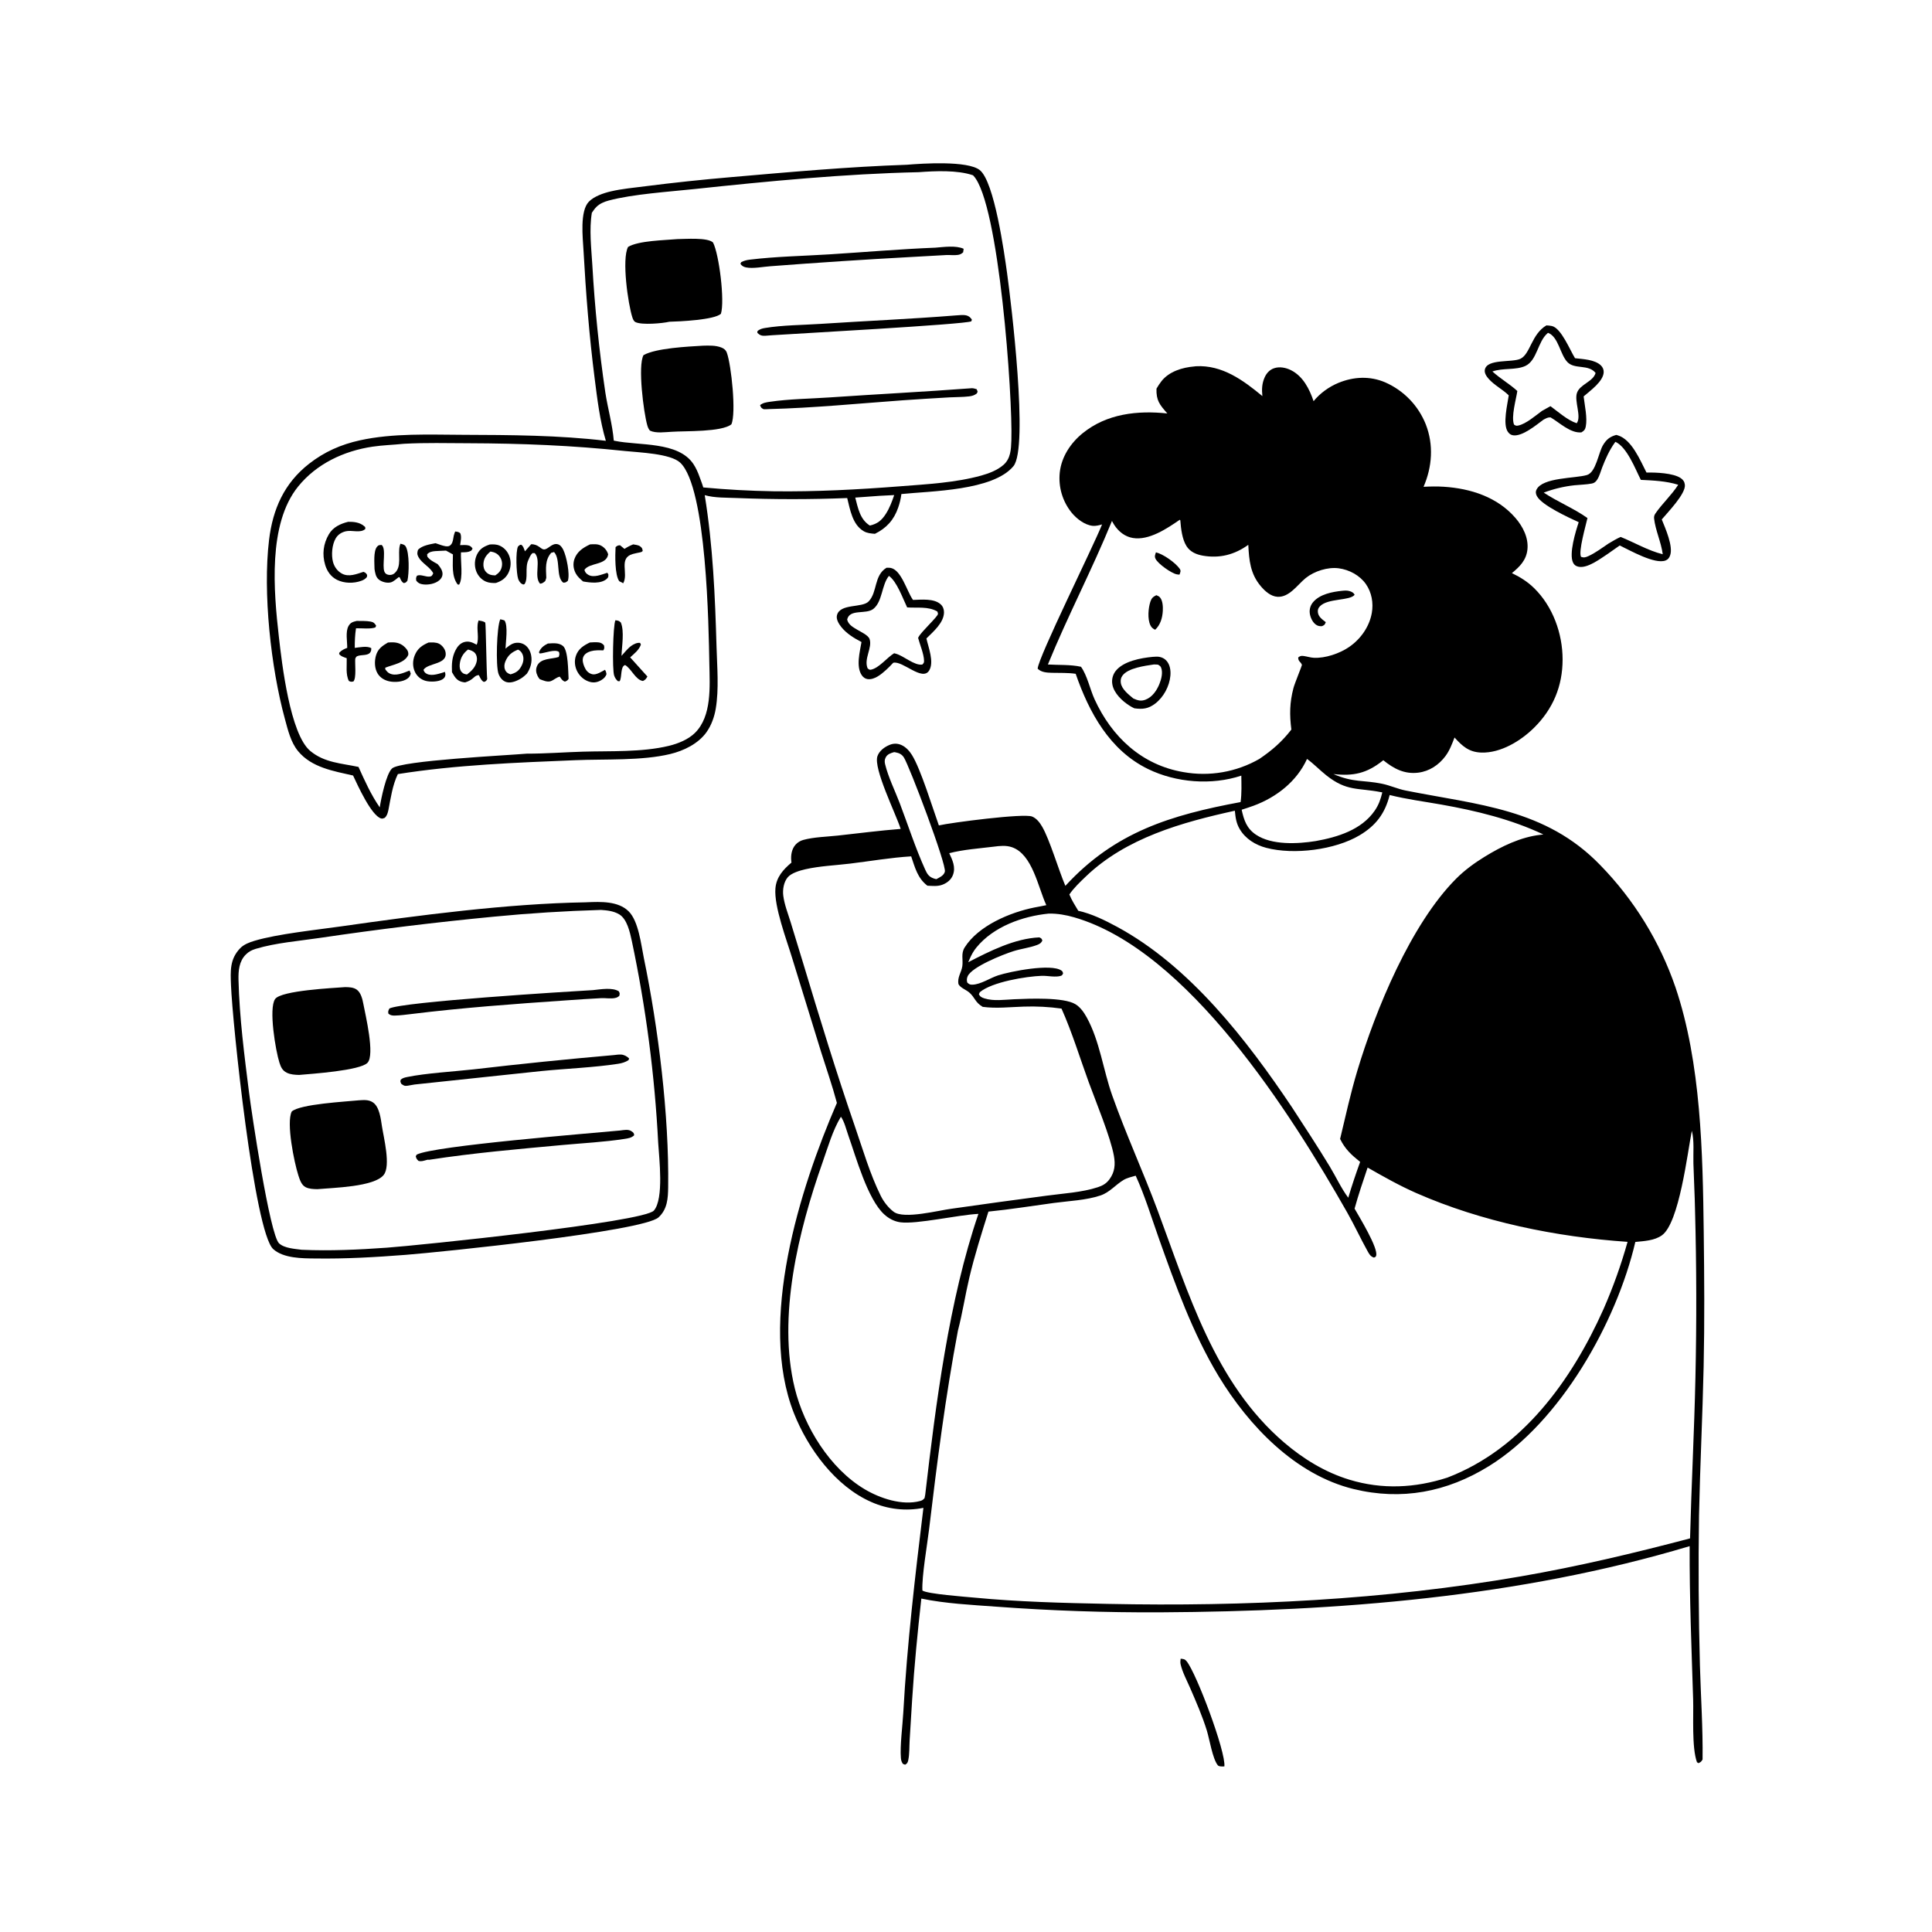 <?xml version="1.0" encoding="utf-8" ?>
<svg xmlns="http://www.w3.org/2000/svg" xmlns:xlink="http://www.w3.org/1999/xlink" width="1024" height="1024">
	<path d="M632.942 194.23C633.245 194.193 633.545 194.136 633.85 194.119C647.802 193.346 658.933 201.538 669.088 209.941C668.71 206.387 668.827 203.21 670.349 199.89C671.335 197.74 672.98 195.957 675.256 195.182C678.181 194.186 681.516 194.839 684.212 196.187C690.62 199.39 694.041 206.155 696.223 212.629C699.586 208.48 704.393 204.995 709.333 202.957C717.433 199.616 726.054 199.185 734.19 202.66Q735.097 203.058 735.984 203.5Q736.87 203.941 737.735 204.425Q738.599 204.909 739.439 205.435Q740.278 205.96 741.091 206.526Q741.905 207.091 742.689 207.696Q743.474 208.3 744.229 208.942Q744.983 209.584 745.706 210.261Q746.428 210.939 747.117 211.651Q747.806 212.363 748.459 213.107Q749.112 213.852 749.729 214.627Q750.345 215.402 750.923 216.207Q751.501 217.011 752.04 217.842Q752.578 218.674 753.076 219.531Q753.573 220.387 754.028 221.267Q754.483 222.147 754.895 223.047Q755.307 223.948 755.675 224.868C759.939 235.729 759.1 247.46 754.512 258.012C758.105 257.827 761.652 257.754 765.246 257.985C779.486 258.902 793.673 263.452 803.235 274.544C807.165 279.103 810.218 285.044 809.571 291.216C808.976 296.891 805.51 300.348 801.338 303.761C805.679 305.822 809.664 308.336 813.109 311.714C823.041 321.453 828.204 335.771 828.208 349.518C828.212 363.633 823.152 375.757 813.089 385.716C806.029 392.704 795.381 399.214 785.108 398.876C778.578 398.661 775.049 395.454 770.926 390.892C769.596 394.362 768.367 397.713 766.133 400.724C762.628 405.448 757.601 408.795 751.699 409.528C744.355 410.441 738.659 407.384 733.171 402.933C733.04 403.041 732.912 403.151 732.779 403.256C724.396 409.89 717.342 411.457 706.726 410.263C717.47 414.921 722.49 413.317 732.617 415.422C736.81 416.294 740.757 418.144 744.973 418.986C783.168 426.618 819.104 428.485 848.119 458.48Q851.47 461.91 854.625 465.521Q857.781 469.132 860.732 472.911Q863.683 476.691 866.42 480.628Q869.157 484.565 871.673 488.648Q874.188 492.731 876.473 496.946Q878.759 501.162 880.808 505.497Q882.856 509.833 884.662 514.275Q886.468 518.718 888.025 523.253C901.618 563.392 902.488 611.133 903.013 653.132C903.31 676.867 903.484 700.464 902.966 724.209C902.39 750.586 901.064 776.937 900.512 803.317Q899.915 843.087 900.998 882.847C901.468 899.339 902.623 916.101 902.397 932.581C901.623 933.791 901.531 933.921 900.228 934.508L899.426 934.01C896.592 926.181 897.677 909.423 897.402 900.715C896.549 873.639 895.433 846.59 895.547 819.488C805.111 846.565 709.139 854.039 615.125 854.566Q571.501 854.788 527.996 851.566C514.993 850.615 501.098 849.947 488.328 847.279C486.341 865.14 484.584 882.933 483.455 900.872L482.13 922.368C481.927 925.763 482.093 929.658 481.384 932.969C481.112 934.242 480.829 934.703 479.724 935.335L478.575 934.901C477.835 933.88 477.607 933.028 477.499 931.795C476.942 925.398 478.393 914.455 478.771 907.606C480.769 871.388 485.049 835.192 489.429 799.196Q487.699 799.541 485.947 799.751Q484.195 799.961 482.432 800.036Q480.669 800.111 478.906 800.05Q477.142 799.988 475.389 799.791Q473.635 799.594 471.902 799.263Q470.169 798.932 468.467 798.468Q466.764 798.004 465.103 797.411Q463.441 796.817 461.83 796.097C442.825 787.812 428.178 767.766 420.773 748.98C401.642 700.443 423.862 630.05 443.575 584.563C441.141 575.41 438.012 566.488 435.172 557.459L419.904 507.944C416.996 498.277 410.164 480.47 410.992 470.824C411.504 464.862 415.138 460.857 419.487 457.199C419.453 456.89 419.414 456.58 419.384 456.27C419.093 453.278 419.605 449.965 421.687 447.667Q422.096 447.215 422.567 446.826Q423.037 446.438 423.558 446.121Q424.079 445.804 424.64 445.565Q425.201 445.326 425.791 445.17C431.454 443.629 438.24 443.507 444.095 442.867C455.172 441.656 466.267 440.212 477.375 439.341C474.904 431.473 462.803 407.324 465.065 400.78C466.05 397.929 468.819 395.904 471.521 394.797C473.646 393.926 475.824 393.969 477.91 394.944C480.202 396.014 481.998 398.01 483.326 400.117C487.98 407.501 494.362 428.43 497.616 437.487C503.721 436.052 542.645 430.953 547.056 432.787C549.471 433.791 551.129 436.026 552.402 438.226C556.419 445.166 561.058 461.071 564.668 469.523C590.946 440.891 620.612 431.997 657.542 425.113C658.182 420.513 657.983 415.736 657.923 411.106C642.183 416.332 623.376 414.845 608.522 407.618C588.174 397.718 577.227 377.638 570.138 357.129C566.002 356.509 561.855 356.715 557.69 356.603C555.027 356.53 551.928 356.436 549.98 354.403C550.397 348.158 579.203 290.252 584.116 277.963C582.594 278.399 580.751 278.873 579.154 278.708C574.893 278.265 570.632 274.941 568.004 271.75Q567.555 271.196 567.134 270.621Q566.712 270.046 566.32 269.45Q565.927 268.855 565.565 268.241Q565.202 267.627 564.87 266.996Q564.537 266.365 564.237 265.719Q563.936 265.072 563.668 264.412Q563.399 263.751 563.163 263.078Q562.928 262.405 562.725 261.721Q562.523 261.038 562.354 260.345Q562.186 259.652 562.052 258.952Q561.917 258.251 561.818 257.545Q561.718 256.839 561.654 256.129Q561.589 255.419 561.559 254.706Q561.529 253.994 561.535 253.281Q561.54 252.568 561.58 251.856Q561.621 251.144 561.696 250.435C562.61 242.074 567.455 234.794 573.881 229.576C586.612 219.24 602.951 217.471 618.71 219.143C614.637 214.49 612.774 212.311 612.959 206.001C613.75 204.642 614.625 203.266 615.6 202.033C619.681 196.871 626.642 194.764 632.942 194.23ZM507.727 705.222C501.113 740.146 496.653 775.171 492.445 810.449C491.459 818.72 488.527 835.444 488.89 843.01C491.505 844.852 511.812 846.33 516.334 846.765C539.828 849.021 563.468 849.603 587.051 850.09C659.983 851.593 734.064 847.984 806.02 835.521C836.381 830.262 865.998 823.232 895.76 815.38C896.49 786.962 897.996 758.587 898.609 730.167Q899.597 685.945 898.409 641.727C898.258 633.345 897.775 624.991 897.539 616.615C897.387 611.234 898.061 604.482 896.701 599.334C894.431 610.815 890.036 648.241 880.825 654.755C876.825 657.584 871.471 657.777 866.76 658.261C856.811 700.882 827.068 753.688 789.064 777.137C766.831 790.856 742.869 795.443 717.347 789.198C686.577 781.668 661.82 755.711 645.859 729.346C632.244 706.855 622.86 680.749 614.105 656.047C610.274 645.237 606.725 633.555 601.936 623.139C599.891 623.742 597.413 624.275 595.58 625.363C591.249 627.932 588.214 631.96 583.267 633.629C575.737 636.168 566.547 636.523 558.691 637.576C547.13 639.127 535.491 641.024 523.887 642.173C520.243 653.757 516.558 665.356 513.763 677.179C511.57 686.457 510.136 696.024 507.727 705.222ZM767.116 783.169C806.858 767.986 833.014 731.555 849.84 693.979Q857.5 676.544 862.642 658.207C824.968 655.643 785.426 647.613 750.733 632.378C741.822 628.465 733.308 623.653 724.864 618.834C722.429 626.023 719.979 633.282 717.954 640.596C720.3 644.763 730.717 661.683 729.367 665.583C729.11 666.327 729.053 666.132 728.237 666.544C726.391 666.024 725.656 664.6 724.78 663.025C721.065 656.346 717.875 649.392 714.097 642.739C684.411 590.459 629.667 503.636 569.335 486.2C564.917 484.923 560.523 484.158 555.915 484.216C542.05 485.584 526.545 491.087 517.467 502.258C515.914 504.169 514.908 506.05 513.927 508.296L513.177 510.001C524.609 504.093 537.791 497.411 550.862 496.832C552.003 497.364 551.979 497.323 552.481 498.474C551.862 499.857 550.949 500.382 549.537 500.904C545.559 502.374 541.244 502.842 537.195 504.118C531.603 505.88 515.199 512.4 512.901 517.4C512.376 518.542 512.323 519.588 512.677 520.783C513.656 521.681 514.094 521.944 515.458 521.898C519.863 521.749 524.815 518.322 529.008 516.968C535.528 514.862 557.103 510.585 562.572 514.405C563.251 514.879 563.213 515.159 563.469 515.884C563.131 516.491 563.083 516.938 562.378 517.182C559.568 518.152 555.213 517.105 552.203 517.204C543.927 517.478 525.649 520.474 519.307 525.911L518.837 526.975C519.488 528.312 520.372 528.728 521.776 529.172C526.747 530.741 532.433 529.835 537.572 529.619C545.557 529.282 563.756 528.469 569.988 532.242C572.568 533.805 574.521 536.588 575.951 539.178C582.896 551.749 584.724 567.144 589.486 580.578C596.77 601.126 605.918 621.065 613.536 641.484C629.881 685.294 643.759 733.038 680.641 764.582C690.805 773.276 702.393 780.372 715.234 784.275C732.605 789.554 749.964 788.695 767.116 783.169ZM503.124 452.212C504.854 455.9 506.624 459.614 505.086 463.738C504.151 466.244 502.055 467.922 499.614 468.877C497.029 469.889 494.25 469.567 491.538 469.435C486.33 465.458 484.957 459.805 482.948 453.888C472.222 454.532 461.341 456.421 450.658 457.718C442.899 458.66 434.435 458.993 426.841 460.732C423.988 461.386 419.454 462.701 417.535 464.961C415.379 467.501 414.737 471.564 415.157 474.783C415.773 479.506 417.643 484.228 419.055 488.773L425.742 510.667C434.463 539.627 443.228 568.382 453.102 596.979C457.301 609.139 461.102 622.289 466.814 633.811C468.365 636.94 470.89 640.208 473.712 642.304C479.143 646.339 497.469 641.519 504.391 640.644Q529.481 637.049 554.611 633.749C563.432 632.542 573.404 632.032 581.883 629.245C584.49 628.389 586.423 627.263 588.062 625.017C590.882 621.153 591.211 617.201 590.394 612.623C588.617 602.673 580.746 583.729 577.01 573.479C572.285 560.517 568.25 547.166 562.621 534.573Q552.653 533.175 542.593 533.523C535.418 533.742 527.979 534.62 520.84 533.65C516.694 531.179 516.856 528.771 513.72 526.04C511.987 524.532 509.185 523.676 508.035 521.673C507.253 518.04 509.599 515.411 510.06 512.048C510.538 508.557 509.235 505.449 511.285 502.18C518.536 490.617 535.433 483.546 548.253 480.989C550.354 480.571 552.482 480.23 554.57 479.757C550.192 470.336 547.258 452.783 536.351 449.043C533.209 447.966 529.943 448.326 526.71 448.75C518.983 449.698 510.663 450.264 503.124 452.212ZM661.622 288.768C654.339 294.011 646.426 296.062 637.551 294.513C634.107 293.912 630.828 292.529 628.89 289.484C626.537 285.785 625.916 280.08 625.591 275.776L625.303 275.483C618.594 280.106 609.002 286.587 600.413 285.139C596.188 284.427 592.862 281.726 590.564 278.204C590.123 277.527 589.747 276.821 589.365 276.11C578.868 301.867 565.897 326.489 555.406 352.194C561.046 352.544 567.512 352.174 572.953 353.407C576.265 358.042 577.721 365.313 580.143 370.62C589.261 390.598 605.196 405.48 627.234 409.228Q628.517 409.458 629.809 409.631Q631.102 409.805 632.4 409.922Q633.698 410.038 635.001 410.099Q636.303 410.159 637.607 410.162Q638.911 410.166 640.213 410.112Q641.516 410.059 642.815 409.948Q644.114 409.838 645.407 409.671Q646.7 409.505 647.984 409.281Q649.269 409.058 650.542 408.78Q651.816 408.501 653.076 408.167Q654.336 407.833 655.581 407.444Q656.825 407.055 658.051 406.612Q659.278 406.17 660.483 405.674Q661.689 405.178 662.872 404.63Q664.055 404.083 665.213 403.484Q666.371 402.885 667.502 402.236C674.301 397.618 679.396 393.184 684.448 386.693C683.445 378.812 683.533 372.438 685.546 364.732C686.213 362.179 690.121 352.714 690.049 352.453C689.599 350.83 687.942 350.587 688.089 348.438C689.117 347.648 689.701 347.514 691.016 347.699C692.81 347.951 694.528 348.544 696.351 348.642C702.403 348.964 710.027 346.355 714.992 342.964C721.116 338.781 725.761 332.267 727.083 324.908C728.029 319.639 727.039 313.98 723.943 309.559C720.706 304.938 715.111 301.952 709.56 301.212C703.772 300.44 696.613 302.705 692.075 306.361C687.711 309.876 683.4 316.645 677.158 316.316C673.543 316.126 670.485 313.343 668.264 310.725C662.679 304.144 662.039 296.984 661.622 288.768ZM720.9 615.83C716.256 612.086 712.949 609.117 710.28 603.658C713.191 591.528 715.818 579.478 719.415 567.504C729.093 535.283 747.729 489.896 771.733 465.771C776.22 461.261 781.456 457.432 786.866 454.106C795.785 448.622 805.98 443.623 816.502 442.463C817.003 442.407 817.502 442.333 818.001 442.267C800.952 434.211 782.427 429.717 763.914 426.436C754.812 424.823 745.512 423.63 736.548 421.375C734.094 431.171 729.245 437.558 720.656 442.692C707.635 450.475 685.731 453.205 671.145 449.371C665.418 447.866 660.143 444.629 657.081 439.45C655.197 436.261 654.849 433.286 654.493 429.7C626.455 435.853 596.85 444.11 575.552 464.526C572.514 467.439 569.15 470.593 566.785 474.091C568.069 477.158 569.779 479.909 571.509 482.737C578.575 484.275 585.649 487.764 591.984 491.185C630.625 512.052 660.894 551.246 684.86 587.019C691.595 597.362 698.384 607.716 704.792 618.266C708.043 623.618 710.865 629.847 714.608 634.824C716.502 628.409 718.639 622.125 720.9 615.83ZM445.694 591.893C441.309 599.149 438.766 608.175 435.945 616.172C423.219 652.243 411.95 697.917 421.244 735.814C426.26 756.268 439.881 778.369 458.301 789.326C466.407 794.147 478.177 798.133 487.681 795.563C488.883 795.237 489.232 794.924 490.029 794.039L490.385 792.235C495.97 744.25 502.957 688.999 518.579 643.38C507.842 643.891 485.901 648.981 477.246 647.843C474.024 647.42 471.099 645.872 468.709 643.701C459.791 635.601 453.684 613.165 449.641 601.838C448.574 598.847 447.538 594.41 445.694 591.893ZM697.376 445.779C708.939 443.704 721.589 439.874 728.624 429.677C730.771 426.565 731.767 423.601 732.651 419.994L732.02 419.865C719.524 417.421 713.924 419.615 702.944 410.92C699.508 408.199 696.258 404.78 692.748 402.253C687.35 414.134 676.587 422.542 664.513 427.017Q661.334 428.165 658.108 429.175C659.315 434.693 660.734 439.083 665.699 442.413C674.111 448.056 687.864 447.305 697.376 445.779ZM496.277 465.975C498.039 465.019 500.142 464.163 500.784 462.075C501.876 458.521 481.943 405.868 479.059 401.437C478.004 399.815 476.555 399.094 474.688 398.761C474.426 398.714 474.162 398.677 473.899 398.635C472.108 399.168 470.35 399.67 469.429 401.477C468.815 402.683 468.809 403.751 469.118 405.024C470.797 411.949 474.359 419.065 476.903 425.762C481.324 437.403 485.2 449.476 490.328 460.821C491.375 463.136 492.258 464.653 494.741 465.543C495.365 465.767 495.669 465.827 496.277 465.975Z"/>
	<path d="M610.996 348.144C611.662 348.093 612.329 348.043 612.997 348.038C614.958 348.021 616.805 348.661 618.165 350.109C620.157 352.229 620.58 355.374 620.331 358.162C619.837 363.711 616.727 369.513 612.295 372.908C608.678 375.679 605.603 376.027 601.208 375.412C600.313 374.995 599.463 374.511 598.627 373.986C594.814 371.594 590.43 367.431 589.59 362.868Q589.499 362.4 589.459 361.925Q589.418 361.449 589.428 360.973Q589.438 360.496 589.498 360.023Q589.558 359.549 589.668 359.085Q589.778 358.621 589.936 358.171Q590.095 357.721 590.3 357.291Q590.505 356.86 590.754 356.454Q591.003 356.047 591.294 355.669C595.388 350.417 604.701 348.733 610.996 348.144ZM600.703 370.218C603.029 371.231 604.665 371.788 607.155 370.841C610.779 369.463 613.159 365.902 614.54 362.444C615.542 359.933 616.462 356.443 615.397 353.819C615.057 352.981 614.515 352.787 613.812 352.284C613.088 352.244 612.302 352.133 611.582 352.179C606.845 352.912 597.916 353.997 594.914 358.109C594.066 359.269 593.858 360.498 594.049 361.911C594.506 365.296 598.235 368.171 600.703 370.218Z"/>
	<path d="M711.44 313.127C712.629 313.007 714.077 312.909 715.241 313.275C716.495 313.669 717.381 314.087 717.994 315.235C715.556 318.513 703.624 316.991 699.539 321.4C698.677 322.331 698.37 323.2 698.499 324.471C698.752 326.973 700.892 328.339 702.695 329.76C702.084 331.24 702.104 331.186 700.665 331.897C699.281 331.948 698.283 331.762 697.191 330.874C695.511 329.51 694.416 326.99 694.191 324.883Q694.149 324.496 694.148 324.106Q694.146 323.717 694.185 323.329Q694.223 322.941 694.301 322.56Q694.379 322.178 694.495 321.806Q694.612 321.435 694.766 321.077Q694.921 320.719 695.111 320.379Q695.301 320.039 695.525 319.721Q695.749 319.402 696.004 319.108C699.623 314.886 706.193 313.66 711.44 313.127Z"/>
	<path d="M612.869 315.461C613.586 315.749 614.262 316.011 614.791 316.609C616.302 318.316 616.431 321.599 616.314 323.743C616.109 327.494 615.043 331.205 612.248 333.788C611.044 333.152 610.369 332.695 609.752 331.442C608.101 328.091 608.616 322.26 609.735 318.876C610.36 316.987 611.131 316.344 612.869 315.461Z"/>
	<path d="M612.673 292.749C616.536 293.662 622.949 298.201 625.245 301.426C626.088 302.61 625.561 303.313 625.169 304.558C624.534 304.515 624.365 304.521 623.735 304.411C620.957 303.925 613.581 298.745 612.404 296.062C611.84 294.775 612.274 293.985 612.673 292.749Z"/>
	<path d="M480.67 87.325C489.003 86.626 512.834 85.077 519.267 90.124C527.058 96.234 532.326 134.327 533.786 144.867C535.878 159.975 545.3 237.285 537.131 247.097C526.297 260.113 493.551 260.229 477.755 261.856Q477.288 265.539 476.054 269.04C473.809 275.568 469.841 279.931 463.725 282.934C461.612 282.748 459.619 282.628 457.753 281.532C451.803 278.035 450.579 270.138 449.033 263.975Q419.782 265.129 390.532 263.966C385.073 263.725 378.787 263.963 373.518 262.442C377.868 289.307 378.999 315.661 379.777 342.8C380.082 353.415 381.122 365.134 379.36 375.63C378.635 379.947 377.049 384.408 374.511 387.997C370.121 394.206 362.383 397.938 355.159 399.668C340.116 403.271 320.727 402.265 305.04 402.911C273.784 404.196 241.799 405.375 210.872 410.281C207.989 416.263 207.117 422.938 205.847 429.404C205.442 431.044 205.197 432.287 203.9 433.483C203.168 433.72 202.732 434.03 201.959 433.79C196.749 432.17 189.576 416.22 187.14 411.043C176.765 408.665 165.126 406.832 157.947 398.071C154.072 393.342 152.582 386.84 150.999 381.045C143.559 353.812 139.256 314.066 142.602 286.193C144.566 269.825 150.634 256.105 163.806 245.812C171.916 239.474 180.684 235.599 190.711 233.392C208.382 229.502 227.44 230.398 245.448 230.461C270.562 230.548 296.16 230.656 321.116 233.635C317.923 222.962 316.576 211.484 315.166 200.47C312.292 178.027 310.504 155.127 309.256 132.535C308.895 126.003 307.251 111.943 312.084 106.921C314.839 104.058 319.79 102.379 323.604 101.472C329.635 100.037 336.083 99.505 342.23 98.695Q364.679 95.84 387.227 93.912C418.312 91.22 449.479 88.381 480.67 87.325ZM190.01 406.484C193.337 413.838 196.65 421.267 201.272 427.922C201.962 423.428 204.659 410.177 207.796 407.291C212.368 403.084 269.305 400.343 279.199 399.451C289.088 399.482 298.994 398.691 308.883 398.4C323.601 397.966 340.157 398.783 354.523 395.314C359.381 394.141 364.773 391.981 368.366 388.427C377.374 379.517 376.189 363.667 375.975 352.061C375.614 332.522 374.599 258.51 360.544 245.24C355.38 240.365 338.651 239.825 331.468 239.067C302.97 236.064 276.694 235.029 248.057 234.922C236.888 234.88 225.577 234.593 214.422 235.194C214.152 235.209 213.883 235.234 213.614 235.253C208.237 235.806 202.881 235.943 197.513 236.734C182.331 238.971 167.771 245.792 157.992 257.893C141.898 277.81 145.076 313.37 147.796 337.432C149.418 351.775 153.74 389.146 164.48 398.047C172.008 404.286 180.96 404.552 190.01 406.484ZM466.349 262.787L453.297 263.73C454.76 269.264 455.8 275.319 461.046 278.559C465.036 277.642 467.282 275.839 469.505 272.38C471.462 269.336 472.787 265.814 473.944 262.402L466.349 262.787ZM313.694 112.777C312.229 121.586 313.412 131.583 313.951 140.48Q315.882 174.442 320.851 208.094C322.136 216.48 324.635 225.123 325.313 233.53L325.933 233.664C338.654 236.284 359.443 233.873 367.509 245.925C368.901 248.005 369.996 250.519 370.826 252.872C371.468 254.68 372.223 256.507 372.742 258.35Q391.273 260.084 409.882 260.384C432.34 260.689 454.92 259.473 477.299 257.729C491.342 256.634 506.48 255.842 520.107 252.055C524.208 250.916 528.682 249.205 531.908 246.36C535.663 243.049 535.882 238.182 536.038 233.495C536.814 210.27 529.513 107.81 516.001 93.204C515.901 93.096 515.794 92.996 515.69 92.892C507.37 90.06 495.709 90.605 486.904 91.26C448.19 92.093 406.764 96.074 368.179 100.189C354.637 101.633 335.298 102.883 322.63 106.287C320.302 106.912 317.925 107.895 316.173 109.599C315.216 110.53 314.451 111.683 313.694 112.777Z"/>
	<path d="M253.645 328.85C254.826 329.085 256.251 329.203 257.2 329.992C257.514 330.254 257.833 356.066 258.225 359.957C257.606 361.041 257.648 361.033 256.474 361.442C255.158 360.784 254.747 359.651 254.087 358.407L253.771 357.8C252.461 357.968 252.048 358.269 251.072 359.142C249.542 360.51 248.511 361.042 246.529 361.691C245.912 361.632 245.316 361.543 244.718 361.376C241.909 360.591 240.963 358.659 239.552 356.262C239.389 352.111 239.495 348.494 241.403 344.695C242.399 342.711 243.917 340.866 246.149 340.283C248.384 339.7 250.225 340.4 252.174 341.461C252.331 341.546 252.485 341.635 252.641 341.722C254.138 338.383 252.426 333.386 253.388 329.738C253.467 329.44 253.559 329.146 253.645 328.85ZM247.491 357.504C250.042 355.576 252.133 353.508 252.728 350.223C252.982 348.819 252.635 347.145 251.674 346.059C250.826 345.101 249.28 344.54 248.056 344.274C245.418 346.325 243.953 348.808 243.653 352.207C243.531 353.593 243.749 355.198 244.744 356.243C245.657 357.202 246.246 357.221 247.491 357.504Z"/>
	<path d="M265.156 328.223C265.949 328.378 266.647 328.596 267.411 328.851C269.37 331.818 268.034 340.173 267.936 343.799C269.305 342.611 270.836 341.347 272.625 340.879Q272.964 340.791 273.311 340.737Q273.657 340.684 274.007 340.666Q274.357 340.648 274.708 340.665Q275.058 340.683 275.404 340.736Q275.751 340.789 276.09 340.877Q276.43 340.965 276.758 341.086Q277.087 341.208 277.402 341.363Q277.717 341.517 278.014 341.703C279.935 342.928 281.081 345.079 281.506 347.272C282.193 350.824 281.204 354.141 279.242 357.084C278.343 357.918 277.431 358.775 276.394 359.435C274.233 360.811 270.9 362.314 268.315 361.491C266.302 360.849 264.954 359.074 264.237 357.17C262.676 353.022 263.277 332.124 265.156 328.223ZM270.593 357.417C273.33 356.624 274.873 355.736 276.281 353.182C277.306 351.323 277.796 349.287 277.114 347.218C276.758 346.137 276.045 345.116 275.048 344.551C274.882 344.457 274.7 344.397 274.525 344.32C271.291 345.647 269.262 347.222 267.87 350.55C267.29 351.937 267.099 353.504 267.675 354.93C268.242 356.333 269.215 356.972 270.593 357.417Z"/>
	<path d="M281.539 288.46C285.31 288.403 286.564 291.061 288.224 291.206C290.443 291.4 292.577 287.541 295.732 288.496C297.083 288.905 297.976 290.235 298.562 291.433C300.236 294.852 302.172 304.209 300.981 307.836C299.91 308.682 299.874 308.794 298.527 308.817C294.542 305.718 297.241 296.479 293.669 292.603L292.149 293C288.776 296.868 289.372 301.319 289.544 306.123C289.475 306.748 289.169 307.41 288.965 308.006C287.924 308.799 287.57 309.236 286.246 309.376C282.781 305.482 287.021 296.969 283.419 293.163L282.286 293.145C281.07 294.169 280.724 295.375 280.067 296.76C278.069 300.978 280.137 306.418 278.017 309.596C277.258 309.86 277.495 309.91 276.566 309.436C275.705 308.996 274.946 307.721 274.65 306.867C273.644 303.965 273.217 292.266 274.566 289.628C275.167 289.161 275.449 288.698 276.232 288.713C277.318 289.379 277.563 290.483 278.01 291.614L278.238 292.2L281.539 288.46Z"/>
	<path d="M241.261 281.706C242.524 281.87 242.935 281.854 243.94 282.603C244.784 284.523 244.136 286.906 243.863 288.928C245.155 288.916 246.749 288.77 248.013 289.022C249.252 289.269 249.785 289.746 250.465 290.751L249.884 291.758C248.159 292.859 246.302 292.707 244.328 292.754C244.035 297.182 245.607 306.421 243.319 309.895L242.539 309.761C239.228 305.269 240.087 299.168 240.058 293.844C238.818 293.197 237.603 292.524 236.388 291.83C234.464 291.96 232.533 291.957 230.609 292.109C229.024 292.234 227.468 292.557 226.384 293.798L226.491 295.008C227.836 296.904 229.973 297.858 231.95 298.998C233.246 300.455 234.599 302.263 234.551 304.326C234.521 305.595 233.825 306.712 232.89 307.52C230.694 309.42 227.086 310.087 224.273 309.737C222.684 309.54 221.638 309.078 220.63 307.785C220.454 306.439 220.407 306.312 221.023 305.118C223.124 304.279 225.583 305.888 227.813 305.595C228.992 305.44 229.147 304.791 229.622 303.869C228.023 300.564 223.661 298.656 221.804 295.284C221.008 293.84 221.074 292.887 221.568 291.371C223.8 289.099 227.791 288.513 230.832 287.904Q232.351 288.448 233.888 288.94C235.088 289.32 237.239 290.004 238.392 289.218C239.718 288.314 240.024 286.783 240.257 285.309C240.412 284.33 240.558 283.475 240.92 282.546C241.03 282.265 241.147 281.986 241.261 281.706Z"/>
	<path d="M259.579 288.589C261.386 288.472 263.142 288.467 264.831 289.201C267.292 290.271 269.144 292.415 270.018 294.934Q270.202 295.468 270.332 296.018Q270.462 296.567 270.537 297.127Q270.611 297.687 270.63 298.252Q270.649 298.816 270.612 299.38Q270.575 299.943 270.482 300.5Q270.389 301.058 270.242 301.603Q270.094 302.148 269.893 302.676Q269.692 303.204 269.44 303.709C267.992 306.552 265.789 307.995 262.841 308.984C261.084 309.061 259.201 308.962 257.562 308.265C255.124 307.229 253.235 305.08 252.349 302.602Q252.163 302.073 252.029 301.529Q251.895 300.985 251.816 300.43Q251.736 299.876 251.712 299.316Q251.687 298.756 251.717 298.196Q251.748 297.637 251.833 297.083Q251.918 296.529 252.057 295.986Q252.197 295.443 252.389 294.917Q252.58 294.39 252.823 293.885C254.331 290.82 256.456 289.656 259.579 288.589ZM262.528 304.971C264.337 303.736 265.486 302.605 265.951 300.393C266.35 298.494 265.992 296.622 264.863 295.038C263.64 293.322 261.983 292.637 259.956 292.314C257.822 294.115 256.425 295.886 256.226 298.775C256.114 300.395 256.522 302.002 257.658 303.209C259.017 304.655 260.609 304.925 262.528 304.971Z"/>
	<path d="M205.627 340.546C206.582 340.485 207.546 340.424 208.503 340.459C211.376 340.565 213.624 341.727 215.429 343.976C216.207 344.945 216.529 345.833 216.404 347.079C214.529 351.443 208.183 352.274 204.188 353.897L204.223 354.792C204.837 355.571 205.404 356.349 206.301 356.833C209.661 358.646 213.891 356.629 217.082 355.402L217.708 357.001C217.333 358.286 216.986 358.952 215.856 359.742C213.415 361.449 209.383 361.719 206.549 361.164C203.979 360.66 201.605 359.329 200.201 357.067C198.456 354.255 198.393 350.425 199.305 347.314C200.301 343.919 202.697 342.242 205.627 340.546Z"/>
	<path d="M326.176 328.745C327.681 328.96 327.936 328.916 329.047 329.92C331.022 334.581 329.565 342.584 329.415 347.609C331.003 345.868 332.702 343.652 334.62 342.293C335.929 341.365 337.643 340.535 339.267 340.744L339.688 341.67C338.623 344.594 336.229 346.371 334 348.422L343.147 358.573C342.312 359.904 342.172 360.235 340.794 360.939C336.827 360.402 334.726 354.485 331.327 352.483C328.687 353.268 329.781 358.76 328.446 361.053L327.496 361.041C326.488 360.134 325.994 359.338 325.534 358.085C324.408 355.02 324.903 331.469 326.176 328.745Z"/>
	<path d="M184.559 276.568C187.416 276.503 190.635 276.853 192.868 278.759C193.783 279.541 193.515 279.095 193.642 280.331C191.141 282.763 186.583 280.817 183.295 281.589C181.04 282.118 179.106 283.322 177.923 285.352C175.967 288.71 175.502 294.202 176.517 297.92C177.217 300.484 178.881 302.769 181.249 304.039C184.887 305.99 189.018 304.249 192.624 303.087C193.397 303.386 193.73 303.525 194.255 304.206C194.791 304.9 194.556 305.079 194.436 305.885C193.538 306.936 192.709 307.4 191.432 307.86C187.465 309.293 182.477 309.238 178.663 307.346C175.421 305.738 173.364 302.826 172.344 299.412C170.668 293.799 171.346 288.227 174.301 283.188C176.533 279.38 180.428 277.571 184.559 276.568Z"/>
	<path d="M290.382 341.087C293.056 340.933 296.227 340.534 298.43 342.427C301.213 344.817 301.115 355.958 301.363 359.8C300.779 360.696 300.394 360.895 299.406 361.282C297.916 360.694 297.612 359.913 296.686 358.635C294.884 359.037 293.646 360.371 291.963 361.009C290.12 361.706 287.781 360.604 286.066 359.961C285.589 359.374 285.299 358.993 284.973 358.334C284.134 356.639 283.852 355.012 284.568 353.195C286.341 348.694 292.443 349.44 296.125 348.205C296.525 346.942 296.625 346.781 296.261 345.526C294.061 343.922 288.765 346.2 286.076 346.371L285.643 345.765C286.566 343.384 288.165 342.187 290.382 341.087Z"/>
	<path d="M312.766 288.526C314.796 288.429 316.836 288.242 318.682 289.256Q319.01 289.437 319.319 289.649Q319.629 289.861 319.916 290.102Q320.203 290.344 320.465 290.611Q320.727 290.879 320.962 291.172Q321.197 291.464 321.402 291.777Q321.608 292.091 321.781 292.423Q321.955 292.755 322.096 293.103Q322.237 293.45 322.343 293.81C321.385 299.745 312.486 298.042 309.762 302.039C310.129 303.304 310.596 303.934 311.756 304.633C314.713 306.414 318.921 304.477 321.877 303.578L322.438 304.384C322.45 305.588 322.575 305.914 321.612 306.786C318.537 309.573 312.74 308.854 309.044 308.181C307.549 306.914 306.055 305.615 305.127 303.856C303.891 301.516 303.575 298.802 304.466 296.287C305.887 292.273 309.128 290.239 312.766 288.526Z"/>
	<path d="M227.139 340.546C228.958 340.482 230.981 340.356 232.672 341.168C234.209 341.905 235.751 343.793 236.112 345.507C237.551 352.355 226.862 351.202 224.457 355.03C224.828 356.129 225.237 356.678 226.323 357.2C229.064 358.517 233.122 356.936 235.82 356.116C235.919 356.515 236.094 357.125 236.08 357.527C236.039 358.711 235.531 359.389 234.573 360.021C232.439 361.429 227.939 361.524 225.548 360.85Q225.093 360.726 224.654 360.553Q224.216 360.38 223.798 360.162Q223.38 359.943 222.988 359.681Q222.596 359.419 222.235 359.116Q221.873 358.813 221.546 358.474Q221.219 358.134 220.931 357.761Q220.642 357.388 220.395 356.987Q220.148 356.585 219.946 356.159C218.624 353.394 218.663 350.177 219.805 347.358C221.276 343.728 223.664 342.052 227.139 340.546Z"/>
	<path d="M189.066 329.105C191.482 329.148 194.137 329.025 196.51 329.464C197.992 329.738 198.581 330.369 199.354 331.596L199.024 332.469C196.949 333.563 191.253 332.891 188.695 333.007C188.141 336.505 188.023 339.85 188.033 343.388C190.492 343.13 194.724 342.176 196.807 343.583C196.774 344.474 196.774 344.947 196.278 345.725C195.114 347.552 191.746 347.006 189.86 347.6C188.77 347.943 188.772 348.155 188.291 349.122C188.047 351.874 189.015 359.302 187.315 361.198C186.105 361.387 185.984 361.462 184.905 360.918C183.136 357.409 183.893 352.707 183.771 348.869C182.298 348.306 180.683 347.933 179.725 346.605L179.927 345.808C181.237 344.534 182.339 344.022 184.039 343.38C184.077 339.991 183.019 334.798 184.738 331.778C185.815 329.887 187.103 329.578 189.066 329.105Z"/>
	<path d="M212.22 288.196C213.275 288.414 214.419 288.636 215.007 289.595C217.075 292.972 216.834 303.955 215.951 307.768C215.199 308.668 215.185 308.8 214.059 309.056C212.888 308.478 212.587 307.559 212.043 306.443L211.801 305.935L211.3 305.911C210.195 306.761 208.579 308.248 207.24 308.64C205.299 309.209 202.518 308.493 200.927 307.286C199.112 305.908 198.858 303.707 198.504 301.625C198.484 298.716 197.85 292.233 199.787 289.839C200.633 288.795 201.03 288.91 202.277 288.84C204.857 290.859 202.442 299.567 203.72 302.937C204.073 303.869 204.715 304.389 205.707 304.627C206.834 304.897 208.034 304.694 208.945 303.964C213.285 300.484 210.676 293.58 211.924 289.139C212.013 288.822 212.121 288.51 212.22 288.196Z"/>
	<path d="M312.621 340.528C314.123 340.413 315.763 340.319 317.26 340.48C318.497 340.614 319.372 341.129 320.152 342.087C320.331 343.401 320.412 343.545 319.807 344.705C317.613 344.649 315.335 344.547 313.199 345.149C311.549 345.615 309.765 346.562 309.13 348.258C308.499 349.943 309.07 351.847 309.74 353.423C310.558 355.35 311.721 356.774 313.83 357.337C315.978 357.91 318.804 355.986 320.656 355.01C321.178 355.871 321.277 356.275 321.456 357.239C321.046 358.708 320.062 359.613 318.796 360.406C316.943 361.567 314.933 361.996 312.793 361.451C309.902 360.715 307.487 358.685 306.063 356.086C304.664 353.532 304.279 350.409 305.222 347.629C306.482 343.911 309.265 342.163 312.621 340.528Z"/>
	<path d="M335.608 288.533C336.612 288.688 338.347 288.903 339.213 289.524C340.375 290.358 340.43 290.73 340.654 292.039C339.864 292.639 340.158 292.559 339.314 292.748C337.995 293.044 336.674 293.258 335.369 293.629C327.676 295.816 333.251 303.915 330.323 309.135C329.606 308.805 328.911 308.414 328.211 308.048C325.818 304.739 326.026 294.212 326.266 289.988C327.257 289.176 327.354 289.108 328.624 288.989Q329.821 289.941 330.989 290.929C332.5 289.941 333.924 289.186 335.608 288.533Z"/>
	<path d="M358.937 126.734C358.988 126.73 359.038 126.723 359.089 126.723C363.246 126.702 374.992 125.745 377.918 128.524C381.183 134.889 384.204 159.555 382.109 166.293C378.694 169.576 359.962 170.408 354.746 170.535C351.113 171.39 340.348 172.355 336.898 170.759C335.907 170.301 335.496 169.224 335.17 168.229C332.904 161.323 329.438 137.368 332.891 130.87C338.441 127.521 352.315 127.337 358.937 126.734Z"/>
	<path d="M372.585 183.223C375.785 183.144 379.302 182.996 382.325 184.182C383.722 184.73 384.708 185.511 385.246 186.973C387.586 193.336 390.322 219.073 387.638 224.908C382.427 229.059 363.263 228.358 356.12 228.851C352.604 229.005 347.686 229.795 344.456 228.225C343.715 227.308 343.372 226.482 343.054 225.363C341.153 218.667 337.951 193.923 341.073 188.229C347.648 184.505 364.618 183.694 372.585 183.223Z"/>
	<path d="M495.796 131.27C500.221 130.923 506.655 129.976 510.754 131.864L510.489 133.739C509.65 134.482 508.912 134.927 507.782 135.098C505.758 135.403 503.592 135.09 501.542 135.177Q492.144 135.65 482.751 136.223Q445.536 138.251 408.376 141.109C404.536 141.355 399.166 142.497 395.446 141.737C394.151 141.472 393.171 140.941 392.428 139.838L392.841 138.963C394.295 138.186 395.716 137.828 397.354 137.627C411.157 135.94 425.522 135.696 439.434 134.825C458.225 133.649 476.98 132.015 495.796 131.27Z"/>
	<path d="M506.489 167.184C508.277 167.086 510.464 166.759 512.211 167.179C513.553 167.502 514.379 168.291 515.119 169.414L514.833 170.3C511.732 171.945 420.069 176.945 409.379 177.671Q407.534 177.847 405.684 177.955C403.782 178.054 402.882 177.789 401.425 176.461L401.435 175.55C402.591 174.454 403.937 174.097 405.478 173.84C414.642 172.312 425.575 172.283 434.975 171.662C458.79 170.089 482.706 169.096 506.489 167.184Z"/>
	<path d="M515.113 205.758C515.981 205.739 516.83 206.062 517.665 206.287L518.101 207.766L517.985 206.565C518.345 207.827 518.211 207.574 517.629 208.632C516.371 209.551 515.19 209.899 513.642 210.088C510.256 210.501 506.717 210.41 503.3 210.605Q490.982 211.299 478.675 212.152C455.09 213.859 431.253 216.221 407.623 216.822C406.67 216.936 405.696 216.888 404.737 216.888C403.396 216.152 403.416 216.151 402.849 214.726C404.345 213.497 406.099 213.241 407.965 212.966C418.329 211.433 429.297 211.358 439.768 210.638C464.871 208.913 490.026 207.65 515.113 205.758Z"/>
	<path d="M310.405 478.247L311.089 478.215C318.307 477.922 327.547 477.511 333.139 482.967C338.489 488.188 339.793 500.716 341.249 507.753C348.927 544.863 354.665 591.175 354.144 629.183C354.063 635.123 353.753 640.868 349.065 645.205C340.956 652.707 232.676 663.725 215.102 665.089C199.17 666.326 183.109 667.263 167.125 667.016C160.2 666.974 150.252 666.953 144.828 662.06C134.785 653.002 123.18 542.008 122.427 522.092C122.146 514.668 121.737 508.372 127.278 502.607C129.273 500.532 132.234 499.434 134.94 498.627C147.194 494.973 167.688 492.868 180.825 490.994C221.889 485.139 268.935 478.928 310.405 478.247ZM159.877 662.405C174.928 663.078 190.049 662.366 205.07 661.297C221.328 660.14 341.12 647.817 346.556 641.63C351.985 635.451 349.343 613.803 348.865 605.867Q347.481 578.83 343.975 551.985Q340.468 525.14 334.861 498.654C333.882 494.187 332.399 487.128 328.206 484.626C325.257 482.865 321.925 482.524 318.583 482.277Q290.166 483.105 261.87 485.844Q215.666 490.281 169.75 497.08C158.672 498.735 146.258 499.681 135.542 502.905C133.443 503.536 131.873 504.349 130.314 505.902C126.697 509.504 126.294 514.543 126.412 519.377C126.893 539.148 129.517 559.434 132 579.064C133.343 589.674 142.983 654.483 147.919 659.006C150.796 661.643 156.16 661.881 159.877 662.405Z"/>
	<path d="M182.892 523.19C184.972 523.21 187.295 523.267 189.055 524.511C191.312 526.108 192.113 529.592 192.598 532.151C193.744 538.205 198.758 559.029 194.805 563.276C190.925 567.445 165.136 569.149 158.521 569.736C156.347 569.67 154.021 569.555 152.036 568.579C149.624 567.392 148.871 565.571 148.086 563.156C146.136 557.153 142.272 534.505 145.824 529.5C149.044 524.961 176.766 523.67 182.892 523.19Z"/>
	<path d="M190.138 583.189C192.793 583.031 195.398 582.731 197.713 584.33C201.15 586.706 201.839 593.03 202.429 596.883C203.345 602.875 207.216 617.9 203.368 622.74C198.321 629.089 176.557 629.519 168.184 630.283C166.094 630.228 163.919 630.198 162.005 629.24C159.723 628.099 158.831 625.129 158.1 622.855C155.954 616.186 151.614 595.079 154.629 589.12C159.128 585.15 183.218 583.906 190.138 583.189Z"/>
	<path d="M314.333 524.78C318.304 524.387 324.527 523.223 327.984 525.417C328.587 526.573 328.525 526.563 328.229 527.845C327.469 528.487 326.979 528.749 325.984 528.965C323.744 529.45 320.953 528.93 318.628 529.042C312.278 529.346 305.904 529.817 299.56 530.254C272.436 532.123 245.104 534.106 218.115 537.444C215.193 537.769 212.147 538.219 209.211 538.274C207.882 538.299 206.859 538.148 205.839 537.231C205.634 535.914 205.802 535.75 206.388 534.528C213.162 530.988 300.587 525.548 314.333 524.78Z"/>
	<path d="M325.483 559.203C326.669 559.061 327.95 558.879 329.143 558.935C330.748 559.011 332.353 559.883 333.455 561.013L333.137 561.887C331.379 563.025 329.621 563.527 327.563 563.845C314.931 565.795 299.921 566.395 286.897 567.683L219.738 574.81C218.498 575.038 217.252 575.284 216.004 575.462C214.375 575.694 213.933 575.357 212.686 574.446C212.227 573.331 212.039 573.429 212.426 572.207C213.473 571.33 214.519 571.11 215.827 570.84C225.776 568.785 240.53 567.95 251.034 566.782Q288.203 562.444 325.483 559.203Z"/>
	<path d="M328.681 599.189C330.647 598.962 333.025 598.383 334.747 599.61C335.765 600.335 336.006 600.5 336.13 601.717C334.68 603.13 332.874 603.356 330.927 603.657C320.222 605.313 309.023 605.872 298.219 606.868C274.61 609.045 250.823 611.095 227.391 614.72C226.519 614.636 226.921 614.604 225.975 614.85C224.474 615.239 223.34 615.742 221.791 615.285C220.847 614.339 220.704 614.142 220.354 612.858L220.87 611.965C229.981 607.266 313.193 600.676 328.681 599.189Z"/>
	<path d="M856.668 230.515C856.959 230.598 857.251 230.676 857.54 230.764C864.889 232.997 869.391 244.093 872.677 250.461C877.546 250.367 886.861 250.671 890.889 253.453C892.189 254.351 892.866 255.431 893.022 257.002C893.493 261.765 883.842 271.628 880.769 275.319C882.639 279.955 886.953 289.579 885.195 294.377C884.724 295.663 884.092 296.567 882.771 297.074C877.089 299.255 863.905 291.686 858.481 289.11L852.089 293.608C848.235 296.11 841.224 301.521 836.474 300.342C835.201 300.026 834.354 299.431 833.766 298.23C831.454 293.517 835.157 281.578 836.75 276.778C831.436 274.315 817.251 267.871 814.604 262.976C813.987 261.836 813.799 260.683 814.399 259.477C817.649 252.951 834.992 253.607 841.122 251.767C845.919 250.327 847.206 239.952 849.645 235.9C851.44 232.916 853.32 231.411 856.668 230.515ZM841.387 274.573C840.524 278.44 836.483 292.391 837.985 295.149C839.495 295.688 840.451 295.403 841.902 294.741C845.641 293.036 849.18 290.337 852.601 288.058C854.697 286.822 856.751 285.571 858.981 284.586C866.308 287.544 873.626 291.893 881.299 293.764C880.432 287.338 877.389 280.991 876.707 274.869C876.589 273.817 876.803 273.028 877.401 272.159C881.054 266.845 885.995 262.409 889.484 256.943C883.144 254.942 876.28 254.664 869.673 254.334C866.766 248.634 862.35 236.939 856.187 234.179L855.807 234.704C852.943 238.722 850.97 243.172 849.189 247.758C848.371 249.862 847.748 252.435 846.483 254.309C845.767 255.369 845.037 256.025 843.74 256.278C840.742 256.86 837.543 256.881 834.504 257.198Q830.325 257.654 826.237 258.633Q822.149 259.612 818.217 261.099C825.649 266.03 834.204 269.455 841.387 274.573Z"/>
	<path d="M819.633 172.46C820.591 172.528 821.584 172.584 822.523 172.794C827.505 173.91 832.17 185.7 834.797 189.856C839.072 190.367 845.258 190.542 848.51 193.681C849.488 194.625 850.039 195.89 849.99 197.255C849.811 202.181 842.817 207.077 839.359 210.111C839.913 214.904 841.432 221.48 840.473 226.176C840.147 227.777 839.533 228.319 838.193 229.168C832.374 229.734 826.592 224.005 821.834 221.217C820.216 221.164 819.469 221.739 818.039 222.457C814.301 225.208 806.92 231.436 801.965 230.718C800.705 230.535 799.883 229.86 799.178 228.842C796.367 224.783 799.02 214.114 799.669 209.55C796.38 206.32 792.028 204.218 788.979 200.744C787.86 199.469 786.639 197.721 787.001 195.915C788.189 190.002 801.487 192.294 805.902 190.139C811.105 187.599 811.725 177.096 819.633 172.46ZM791.012 196.887C795.163 200.692 800.111 203.471 804.218 207.237C803.537 211.818 800.853 220.857 802.466 225.044C803.373 225.62 803.552 225.778 804.674 225.553C808.81 224.723 813.916 220.223 817.324 217.759L821.76 215.274C825.865 218.259 830.865 222.777 835.683 224.319C838.389 220.814 834.28 212.614 835.845 208.187C837.461 203.611 844.406 202.346 845.696 197.676C841.904 192.912 834.708 195.917 830.831 191.983C826.836 187.929 826.106 178.541 820.497 176.405C820.377 176.505 820.254 176.604 820.135 176.707C815.02 181.134 814.649 191.089 808.483 193.95C803.485 196.269 796.513 194.925 791.012 196.887Z"/>
	<path d="M469.863 300.93C470.625 300.929 471.52 300.883 472.263 301.053C477.718 302.302 480.675 313.205 483.635 317.571C483.726 317.706 483.822 317.839 483.915 317.973C488.34 317.857 494.941 317.083 498.515 320.246C499.739 321.329 500.336 322.857 500.337 324.471C500.34 330.027 494.662 334.772 491.016 338.395C492.071 343.118 495.191 350.826 492.512 355.323C488.887 361.41 478.423 350.006 473.428 351.288C472.209 352.597 470.968 353.873 469.643 355.075C467.14 357.344 463.449 360.449 459.816 359.937C458.557 359.759 457.516 358.984 456.802 357.959C453.58 353.336 455.743 345.468 456.608 340.285C452.734 338.289 448.643 335.78 445.91 332.337C444.635 330.731 443.058 328.259 443.605 326.1C445.224 319.704 456.987 322.359 460.421 318.744C465.154 313.762 463.119 305.031 469.863 300.93ZM473.896 346.236L474.619 346.416C479.025 347.542 484.548 352.896 488.855 352.222C489.532 351.49 489.784 351.309 489.767 350.239C489.712 346.692 487.544 341.599 486.621 338.109C486.696 337.952 486.767 337.794 486.846 337.639C488.304 334.789 497.006 326.9 497.142 325.401C497.182 324.956 496.914 324.537 496.8 324.105C491.974 321.286 486.116 322.331 480.81 321.943C478.536 317.285 475.387 308.209 471.148 305.232C467.215 310.104 467.789 318.773 462.928 322.702C459.016 325.864 450.303 322.512 449.008 328.399C449.689 331.207 452.247 332.481 454.558 333.879C456.323 334.946 460.162 336.661 460.88 338.672C462.522 343.271 457.658 349.291 459.889 354.291C460.578 354.741 460.769 355.117 461.643 354.942C465.914 354.084 470.123 348.543 473.896 346.236Z"/>
	<path d="M625.76 879.155C627.232 879.283 627.973 879.313 628.936 880.497C634.168 886.931 649.769 928.48 648.947 936.233C648.7 936.241 648.453 936.255 648.206 936.257C647.384 936.264 646.002 936.311 645.442 935.607C642.659 932.108 641.095 921.92 639.675 917.313C637.309 909.631 633.987 902.012 630.786 894.639C629.064 890.672 626.719 886.329 625.751 882.139C625.516 881.12 625.632 880.179 625.76 879.155Z"/>
</svg>
